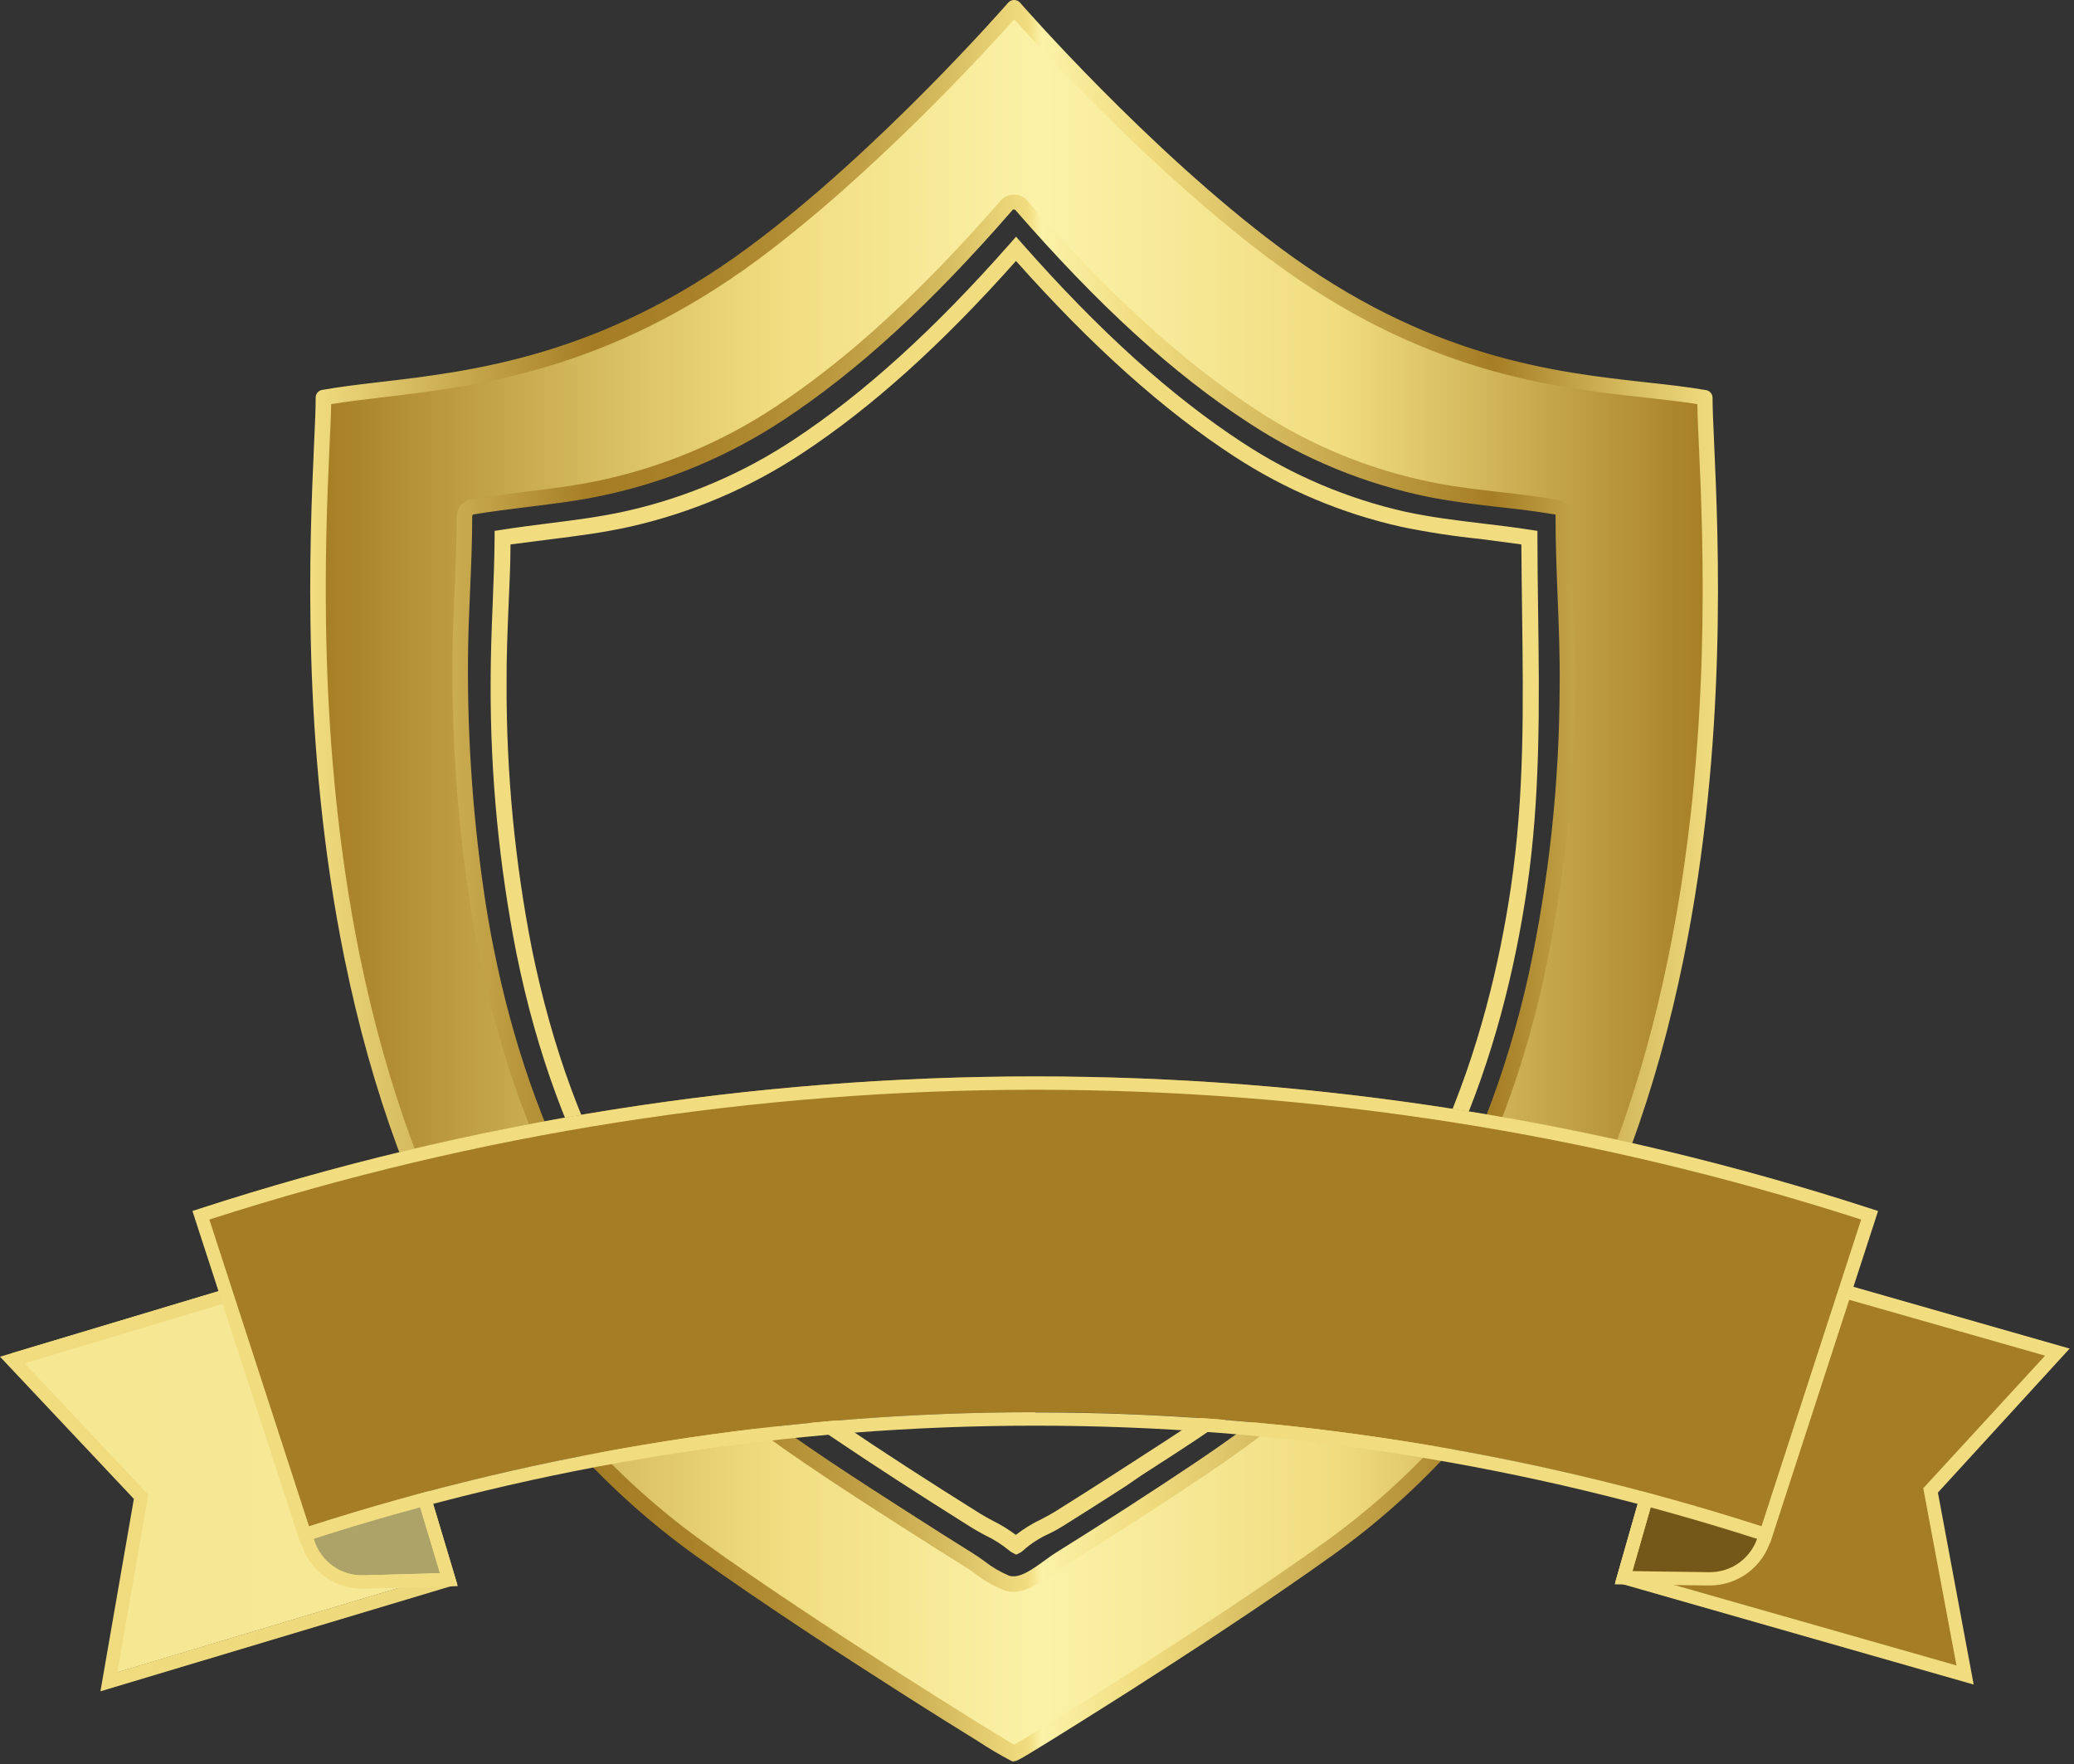 <?xml version="1.0" encoding="UTF-8"?> <svg xmlns="http://www.w3.org/2000/svg" width="381" height="324" viewBox="0 0 381 324" fill="none"><rect x="0" y="0" width="381" height="324" fill="#333333" stroke="none"/> <path d="M313.17 73C296 70 268.29 71.9 234.24 46.57C209.65 28.28 186.24 1.4 186.24 1.4C186.24 1.4 162.62 28.6 138.3 46.57C105 71.23 76.56 70 59.41 73C59.53 92.18 44.41 224.09 128.48 284.42C151.42 300.87 186.13 322.15 186.29 322.09C186.45 322.03 221.16 300.87 244.1 284.42C328.23 224.11 313.06 92.2 313.17 73ZM288 126.19C287.927 144.006 286.017 161.766 282.3 179.19C278.41 196.69 272.19 213.86 262.65 229.11C251.93 246.23 237.41 258.45 220.81 269.61C212.197 275.403 203.477 281.033 194.65 286.5C191.93 288.2 188.21 291.88 184.92 290.77C182.55 289.97 180.07 287.82 177.92 286.5C174.153 284.147 170.403 281.773 166.67 279.38C157.07 273.23 147.4 267.05 138.28 260.2C108.52 237.87 93.6 202.37 87.86 166.53C85.533 151.501 84.426 136.308 84.55 121.1C84.55 112.35 85.33 103.6 85.32 94.86C85.323 94.465 85.454 94.081 85.694 93.767C85.934 93.454 86.269 93.226 86.65 93.12C94.56 91.78 102.59 91.29 110.46 89.62C122.14 87.149 133.248 82.494 143.2 75.9C158.84 65.58 172.73 51.69 185 37.59C185.34 37.256 185.798 37.069 186.275 37.069C186.752 37.069 187.21 37.256 187.55 37.59C200.08 52 214.3 66.11 230.29 76.53C240.238 83.04 251.342 87.582 263 89.91C270.6 91.42 278.34 91.8 286 93.09C286.363 93.128 286.699 93.301 286.94 93.575C287.181 93.85 287.309 94.205 287.3 94.57C287.305 94.656 287.305 94.743 287.3 94.83C287.22 105.28 288.11 115.72 288 126.19Z" fill="url(#paint0_linear)"></path> <path d="M186.22 323.55C186.071 323.54 185.925 323.503 185.79 323.44C183.684 322.334 181.634 321.122 179.65 319.81C177.12 318.25 171.88 315 165.14 310.7C154.7 304.05 139.72 294.3 127.63 285.63C95 262.15 73.31 225.3 63.29 176.07C55.22 136.4 56.9 99.28 57.7 81.44C57.87 77.75 58 74.84 57.99 73.03C57.987 72.695 58.103 72.369 58.317 72.111C58.531 71.853 58.83 71.679 59.16 71.62C62.33 71.06 65.92 70.62 69.72 70.18C86.94 68.18 110.53 65.36 137.5 45.43C161.41 27.76 185 0.74 185.22 0.47C185.357 0.321 185.523 0.202 185.708 0.121C185.893 0.04 186.093 -0.002 186.295 -0.002C186.497 -0.002 186.697 0.04 186.882 0.121C187.067 0.202 187.233 0.321 187.37 0.47C187.6 0.73 210.91 27.47 235.09 45.47C262.41 65.8 285.61 68.36 302.54 70.24C306.45 70.67 310.15 71.08 313.43 71.66C313.748 71.718 314.036 71.882 314.249 72.126C314.461 72.369 314.585 72.677 314.6 73C314.6 74.81 314.72 77.72 314.89 81.41C315.69 99.25 317.36 136.41 309.29 176.04C299.29 225.27 277.63 262.12 244.93 285.57C232.84 294.24 217.86 303.99 207.42 310.64C200.68 314.93 195.42 318.19 192.92 319.75C189.09 322.11 187.55 323.06 186.78 323.38C186.625 323.456 186.452 323.49 186.28 323.48L186.22 323.55ZM60.83 74.23C60.83 76.07 60.68 78.56 60.55 81.57C59.75 99.29 58.09 136.18 66.08 175.5C76 224 97.22 260.27 129.31 283.29C150.47 298.46 181.46 317.62 186.31 320.48C191.15 317.62 222.15 298.48 243.31 283.29C275.4 260.29 296.68 224.01 306.54 175.5C314.54 136.18 312.88 99.29 312.08 81.57C311.94 78.57 311.83 76.07 311.8 74.23C308.9 73.76 305.67 73.4 302.27 73.03C285.01 71.12 261.37 68.5 233.42 47.71C211.97 31.71 191.22 9.02 186.33 3.55C181.38 9.06 160.44 32 139.2 47.72C111.61 68.1 87.59 70.94 70.05 73C66.76 73.4 63.63 73.77 60.83 74.23ZM186.19 292.37C185.602 292.375 185.017 292.28 184.46 292.09C182.574 291.344 180.803 290.333 179.2 289.09C178.49 288.59 177.82 288.09 177.2 287.73C173.56 285.46 169.77 283.06 165.94 280.6L165.29 280.19C156.01 274.24 146.42 268.08 137.46 261.36C103.8 236.1 91.17 195.98 86.46 166.78C84.122 151.674 83.005 136.405 83.12 121.12C83.12 116.82 83.33 112.47 83.51 108.27C83.7 103.88 83.9 99.33 83.9 94.88C83.902 94.15 84.151 93.442 84.607 92.872C85.063 92.302 85.698 91.903 86.41 91.74C89.77 91.16 93.2 90.74 96.51 90.33C101.01 89.78 105.66 89.2 110.16 88.25C121.656 85.819 132.59 81.242 142.39 74.76C155.81 65.9 169 53.81 183.92 36.76C184.215 36.435 184.577 36.177 184.981 36.004C185.385 35.832 185.821 35.748 186.26 35.76C186.701 35.748 187.138 35.831 187.544 36.004C187.949 36.176 188.313 36.434 188.61 36.76C203.81 54.19 217.29 66.48 231.03 75.44C240.813 81.845 251.734 86.316 263.2 88.61C267.36 89.44 271.65 89.94 275.81 90.41C279.19 90.8 282.68 91.21 286.12 91.79C286.796 91.876 287.418 92.202 287.873 92.709C288.328 93.216 288.586 93.869 288.6 94.55C288.609 94.676 288.609 94.803 288.6 94.93C288.6 99.82 288.79 104.8 288.98 109.61C289.19 115.07 289.42 120.72 289.35 126.3C289.294 144.207 287.374 162.06 283.62 179.57C279.36 198.78 272.68 215.72 263.79 229.93C254.3 245.09 241.66 257.33 221.54 270.86C213.4 276.33 204.83 281.86 195.33 287.78C194.77 288.13 194.15 288.58 193.48 289.06C191.41 290.51 188.84 292.37 186.19 292.37ZM186.3 38.49C186.228 38.473 186.152 38.473 186.08 38.49C171 55.84 157.63 68.09 144 77.09C133.899 83.772 122.629 88.491 110.78 91C106.16 92 101.45 92.56 96.89 93.12C93.61 93.53 90.22 93.94 86.89 94.5C86.819 94.601 86.771 94.718 86.75 94.84C86.75 99.35 86.55 103.93 86.36 108.35C86.18 112.53 85.99 116.85 85.97 121.09C85.857 136.221 86.961 151.336 89.27 166.29C93.86 194.98 106.27 234.35 139.13 259.04C148.01 265.7 157.56 271.83 166.79 277.75L167.44 278.16C171.26 280.62 175.04 283.01 178.67 285.27C179.37 285.7 180.07 286.2 180.81 286.73C182.194 287.818 183.718 288.716 185.34 289.4C187.2 290.04 189.67 288.24 191.84 286.67C192.54 286.16 193.21 285.67 193.84 285.27C203.3 279.37 211.84 273.85 219.96 268.4C239.73 255.11 252.12 243.13 261.38 228.33C270.11 214.4 276.65 197.75 280.85 178.86C284.56 161.544 286.457 143.889 286.51 126.18C286.58 120.67 286.36 115.06 286.14 109.64C285.95 104.79 285.75 99.78 285.76 94.84C285.755 94.757 285.755 94.673 285.76 94.59C285.76 94.59 285.76 94.52 285.65 94.5C282.29 93.94 278.84 93.5 275.49 93.15C271.28 92.67 266.92 92.15 262.66 91.32C250.836 88.953 239.576 84.34 229.49 77.73C215.49 68.63 201.85 56.17 186.49 38.54C186.432 38.508 186.366 38.491 186.3 38.49V38.49Z" fill="url(#paint1_linear)"></path> <path d="M186.66 285.55L185.95 285.17C185.72 285.049 185.505 284.902 185.31 284.73C183.991 283.647 182.543 282.73 181 282C180.16 281.55 179.3 281.09 178.52 280.6C168.96 274.6 160.52 269.16 152.7 263.87C133.97 251.19 121.6 238.7 112.6 223.36C104.6 209.72 98.6 193.5 94.88 175.16C91.671 158.87 90.08 142.303 90.13 125.7C90.13 120.81 90.3 115.86 90.5 111.08C90.66 107.08 90.83 102.89 90.86 98.8V97.51L92.1 97.32C94.96 96.86 97.86 96.5 100.67 96.14C105.49 95.54 110.47 94.91 115.27 93.82C126.172 91.344 136.533 86.909 145.85 80.73C158.68 72.27 171.66 60.49 185.55 44.73L186.65 43.47L187.76 44.73C201.93 60.81 215.2 72.79 228.32 81.34C237.433 87.324 247.552 91.613 258.19 94V94C262.84 95 267.67 95.6 272.33 96.15C275.23 96.5 278.23 96.85 281.18 97.32L282.43 97.51V98.77C282.43 103.34 282.5 107.97 282.56 112.44C282.78 129.09 283.01 146.3 280.47 163.44C276.31 191.54 264.82 230.15 233.74 254.44C226.08 260.44 217.74 265.81 209.67 271L206.75 273C202.96 275.45 199.11 277.89 195.33 280.26C194.54 280.76 193.64 281.26 192.7 281.71C191.005 282.471 189.434 283.482 188.04 284.71C187.841 284.913 187.611 285.085 187.36 285.22L186.66 285.55ZM93.78 100C93.78 103.72 93.58 107.48 93.43 111.12C93.23 115.87 93.03 120.78 93.06 125.6C93.009 142.008 94.58 158.381 97.75 174.48C101.44 192.48 107.28 208.43 115.13 221.79C123.89 236.73 135.98 248.93 154.33 261.34C162.12 266.61 170.54 272.07 180.07 278.02C180.76 278.45 181.54 278.87 182.38 279.32C183.866 280.057 185.282 280.927 186.61 281.92C188.077 280.784 189.663 279.812 191.34 279.02C192.23 278.55 193.07 278.11 193.76 277.68C197.53 275.32 201.37 272.88 205.15 270.44L208.07 268.56C216.07 263.41 224.37 258.08 231.92 252.16C262.23 228.43 273.47 190.58 277.55 163.01C280.06 146.01 279.84 129.73 279.61 112.44C279.56 108.37 279.5 104.18 279.48 100C276.99 99.64 274.48 99.34 271.99 99C267.142 98.508 262.323 97.771 257.55 96.79V96.79C246.57 94.354 236.119 89.957 226.7 83.81C213.7 75.33 200.58 63.59 186.64 47.93C173 63.27 160.17 74.81 147.47 83.19C137.854 89.565 127.161 94.143 115.91 96.7C110.97 97.82 105.91 98.46 101.03 99.07C98.65 99.37 96.2 99.68 93.78 100Z" fill="url(#paint2_linear)"></path> <path d="M298.18 288.51L360.91 306.44L354.56 272.54L377.87 247.11L315.13 229.18L298.18 288.51Z" fill="url(#paint3_linear)"></path> <path opacity="0.3" d="M298.18 288.51L313.85 288.74C316.151 288.774 318.399 288.049 320.246 286.677C322.093 285.305 323.437 283.362 324.07 281.15L324.66 279.07L302.66 272.79L298.18 288.51Z" fill="black"></path> <path d="M362.57 309.41L296.73 290.59L314.36 228.89L380.2 247.7L356 274.15L362.57 309.41ZM299.78 288.9L359.41 305.9L353.31 273.35L375.69 249L316.06 232L299.78 288.9Z" fill="url(#paint4_linear)"></path> <path d="M314.08 291.21H313.91L296.63 291L301.56 273.73L303.94 274.41L299.89 288.59L313.94 288.79H314.08C316.086 288.79 318.037 288.137 319.639 286.93C321.241 285.723 322.406 284.028 322.96 282.1L323.55 280.01L325.93 280.69L325.33 282.78C324.618 285.213 323.137 287.349 321.109 288.869C319.081 290.389 316.614 291.21 314.08 291.21V291.21Z" fill="url(#paint5_linear)"></path> <path d="M82.42 288.91L19.92 307.66L25.83 273.68L2.19 248.56L64.68 229.81L82.42 288.91Z" fill="url(#paint6_linear)"></path> <path opacity="0.3" d="M82.42 288.91L66.75 289.35C64.449 289.412 62.192 288.715 60.327 287.367C58.462 286.019 57.092 284.094 56.43 281.89L55.81 279.82L77.72 273.24L82.42 288.91Z" fill="black"></path> <path d="M18.45 310.65L24.59 275.31L0 249.19L65.59 229.5L84 291L18.45 310.65ZM4.53 250.4L27.23 274.52L21.56 307.14L81 289.31L64 232.58L4.53 250.4Z" fill="url(#paint7_linear)"></path> <path d="M324.31 280.65C237.082 252.3 143.118 252.3 55.89 280.65C49.537 261.083 43.183 241.533 36.83 222C136.45 189.631 243.76 189.631 343.38 222C337.02 241.533 330.663 261.083 324.31 280.65Z" fill="url(#paint8_linear)"></path> <path d="M66.54 291.82C64.024 291.816 61.576 291.003 59.558 289.501C57.539 288 56.057 285.889 55.33 283.48L54.71 281.4L57.07 280.7L57.69 282.77C58.276 284.715 59.485 286.413 61.131 287.602C62.778 288.791 64.77 289.406 66.8 289.35L80.8 288.95L76.56 274.83L78.93 274.12L84.09 291.33L66.82 291.81L66.54 291.82Z" fill="url(#paint9_linear)"></path> <path d="M325.18 283.43L324.01 283.05C237.03 254.797 143.34 254.797 56.36 283.05L55.18 283.43L35.35 222.43L36.52 222.05C136.39 189.596 243.97 189.596 343.84 222.05L345.01 222.43L325.18 283.43ZM190.18 259.43C235.471 259.404 280.487 266.456 323.6 280.33L341.9 224C243.251 192.213 137.109 192.213 38.46 224L56.77 280.34C99.877 266.448 144.89 259.38 190.18 259.39V259.43Z" fill="url(#paint10_linear)"></path> <defs> <linearGradient id="paint0_linear" x1="58.41" y1="161.76" x2="314.17" y2="161.76" gradientUnits="userSpaceOnUse"> <stop stop-color="#A57D24"></stop> <stop offset="0.21" stop-color="#D8BE62"></stop> <stop offset="0.33" stop-color="#F1DD80"></stop> <stop offset="0.52" stop-color="#FBF2A8"></stop> <stop offset="0.73" stop-color="#F1DD80"></stop> <stop offset="1" stop-color="#A57D24"></stop> </linearGradient> <linearGradient id="paint1_linear" x1="56.99" y1="161.77" x2="315.6" y2="161.77" gradientUnits="userSpaceOnUse"> <stop stop-color="#F1DD80"></stop> <stop offset="0.2" stop-color="#A57D24"></stop> <stop offset="0.27" stop-color="#A88128"></stop> <stop offset="0.33" stop-color="#B18C33"></stop> <stop offset="0.39" stop-color="#C1A045"></stop> <stop offset="0.45" stop-color="#D6BB5F"></stop> <stop offset="0.51" stop-color="#F1DD80"></stop> <stop offset="0.52" stop-color="#FBF2A8"></stop> <stop offset="0.59" stop-color="#F1DD80"></stop> <stop offset="0.84" stop-color="#A57D24"></stop> <stop offset="0.94" stop-color="#D8BE62"></stop> <stop offset="1" stop-color="#F1DD80"></stop> </linearGradient> <linearGradient id="paint2_linear" x1="17441.5" y1="39868" x2="54524.2" y2="39868" gradientUnits="userSpaceOnUse"> <stop stop-color="#F1DD80"></stop> <stop offset="0.2" stop-color="#A57D24"></stop> <stop offset="0.27" stop-color="#A88128"></stop> <stop offset="0.33" stop-color="#B18C33"></stop> <stop offset="0.39" stop-color="#C1A045"></stop> <stop offset="0.45" stop-color="#D6BB5F"></stop> <stop offset="0.51" stop-color="#F1DD80"></stop> <stop offset="0.52" stop-color="#FBF2A8"></stop> <stop offset="0.59" stop-color="#F1DD80"></stop> <stop offset="0.84" stop-color="#A57D24"></stop> <stop offset="0.94" stop-color="#D8BE62"></stop> <stop offset="1" stop-color="#F1DD80"></stop> </linearGradient> <linearGradient id="paint3_linear" x1="24060.1" y1="20920.2" x2="30410.6" y2="20920.2" gradientUnits="userSpaceOnUse"> <stop stop-color="#A57D24"></stop> <stop offset="0.21" stop-color="#D8BE62"></stop> <stop offset="0.33" stop-color="#F1DD80"></stop> <stop offset="0.52" stop-color="#FBF2A8"></stop> <stop offset="0.73" stop-color="#F1DD80"></stop> <stop offset="1" stop-color="#A57D24"></stop> </linearGradient> <linearGradient id="paint4_linear" x1="25064.8" y1="21900.8" x2="32032" y2="21900.8" gradientUnits="userSpaceOnUse"> <stop stop-color="#F1DD80"></stop> <stop offset="0.2" stop-color="#A57D24"></stop> <stop offset="0.27" stop-color="#A88128"></stop> <stop offset="0.33" stop-color="#B18C33"></stop> <stop offset="0.39" stop-color="#C1A045"></stop> <stop offset="0.45" stop-color="#D6BB5F"></stop> <stop offset="0.51" stop-color="#F1DD80"></stop> <stop offset="0.52" stop-color="#FBF2A8"></stop> <stop offset="0.59" stop-color="#F1DD80"></stop> <stop offset="0.84" stop-color="#A57D24"></stop> <stop offset="0.94" stop-color="#D8BE62"></stop> <stop offset="1" stop-color="#F1DD80"></stop> </linearGradient> <linearGradient id="paint5_linear" x1="8987.89" y1="5210.95" x2="9846.37" y2="5210.95" gradientUnits="userSpaceOnUse"> <stop stop-color="#F1DD80"></stop> <stop offset="0.2" stop-color="#A57D24"></stop> <stop offset="0.27" stop-color="#A88128"></stop> <stop offset="0.33" stop-color="#B18C33"></stop> <stop offset="0.39" stop-color="#C1A045"></stop> <stop offset="0.45" stop-color="#D6BB5F"></stop> <stop offset="0.51" stop-color="#F1DD80"></stop> <stop offset="0.52" stop-color="#FBF2A8"></stop> <stop offset="0.59" stop-color="#F1DD80"></stop> <stop offset="0.84" stop-color="#A57D24"></stop> <stop offset="0.94" stop-color="#D8BE62"></stop> <stop offset="1" stop-color="#F1DD80"></stop> </linearGradient> <linearGradient id="paint6_linear" x1="-3081.05" y1="21151.2" x2="4277.65" y2="21151.2" gradientUnits="userSpaceOnUse"> <stop stop-color="#A57D24"></stop> <stop offset="0.21" stop-color="#D8BE62"></stop> <stop offset="0.33" stop-color="#F1DD80"></stop> <stop offset="0.52" stop-color="#FBF2A8"></stop> <stop offset="0.73" stop-color="#F1DD80"></stop> <stop offset="1" stop-color="#A57D24"></stop> </linearGradient> <linearGradient id="paint7_linear" x1="0" y1="22146.5" x2="7058.52" y2="22146.5" gradientUnits="userSpaceOnUse"> <stop stop-color="#F1DD80"></stop> <stop offset="0.2" stop-color="#A57D24"></stop> <stop offset="0.27" stop-color="#A88128"></stop> <stop offset="0.33" stop-color="#B18C33"></stop> <stop offset="0.39" stop-color="#C1A045"></stop> <stop offset="0.45" stop-color="#D6BB5F"></stop> <stop offset="0.51" stop-color="#F1DD80"></stop> <stop offset="0.52" stop-color="#FBF2A8"></stop> <stop offset="0.59" stop-color="#F1DD80"></stop> <stop offset="0.84" stop-color="#A57D24"></stop> <stop offset="0.94" stop-color="#D8BE62"></stop> <stop offset="1" stop-color="#F1DD80"></stop> </linearGradient> <linearGradient id="paint8_linear" x1="11327.1" y1="20030.5" x2="105300" y2="20030.5" gradientUnits="userSpaceOnUse"> <stop stop-color="#A57D24"></stop> <stop offset="0.21" stop-color="#D8BE62"></stop> <stop offset="0.33" stop-color="#F1DD80"></stop> <stop offset="0.52" stop-color="#FBF2A8"></stop> <stop offset="0.73" stop-color="#F1DD80"></stop> <stop offset="1" stop-color="#A57D24"></stop> </linearGradient> <linearGradient id="paint9_linear" x1="1662.09" y1="5282.69" x2="2526.74" y2="5282.69" gradientUnits="userSpaceOnUse"> <stop stop-color="#F1DD80"></stop> <stop offset="0.2" stop-color="#A57D24"></stop> <stop offset="0.27" stop-color="#A88128"></stop> <stop offset="0.33" stop-color="#B18C33"></stop> <stop offset="0.39" stop-color="#C1A045"></stop> <stop offset="0.45" stop-color="#D6BB5F"></stop> <stop offset="0.51" stop-color="#F1DD80"></stop> <stop offset="0.52" stop-color="#FBF2A8"></stop> <stop offset="0.59" stop-color="#F1DD80"></stop> <stop offset="0.84" stop-color="#A57D24"></stop> <stop offset="0.94" stop-color="#D8BE62"></stop> <stop offset="1" stop-color="#F1DD80"></stop> </linearGradient> <linearGradient id="paint10_linear" x1="10981.8" y1="20818.5" x2="106871" y2="20818.5" gradientUnits="userSpaceOnUse"> <stop stop-color="#F1DD80"></stop> <stop offset="0.2" stop-color="#A57D24"></stop> <stop offset="0.27" stop-color="#A88128"></stop> <stop offset="0.33" stop-color="#B18C33"></stop> <stop offset="0.39" stop-color="#C1A045"></stop> <stop offset="0.45" stop-color="#D6BB5F"></stop> <stop offset="0.51" stop-color="#F1DD80"></stop> <stop offset="0.52" stop-color="#FBF2A8"></stop> <stop offset="0.59" stop-color="#F1DD80"></stop> <stop offset="0.84" stop-color="#A57D24"></stop> <stop offset="0.94" stop-color="#D8BE62"></stop> <stop offset="1" stop-color="#F1DD80"></stop> </linearGradient> </defs> </svg> 